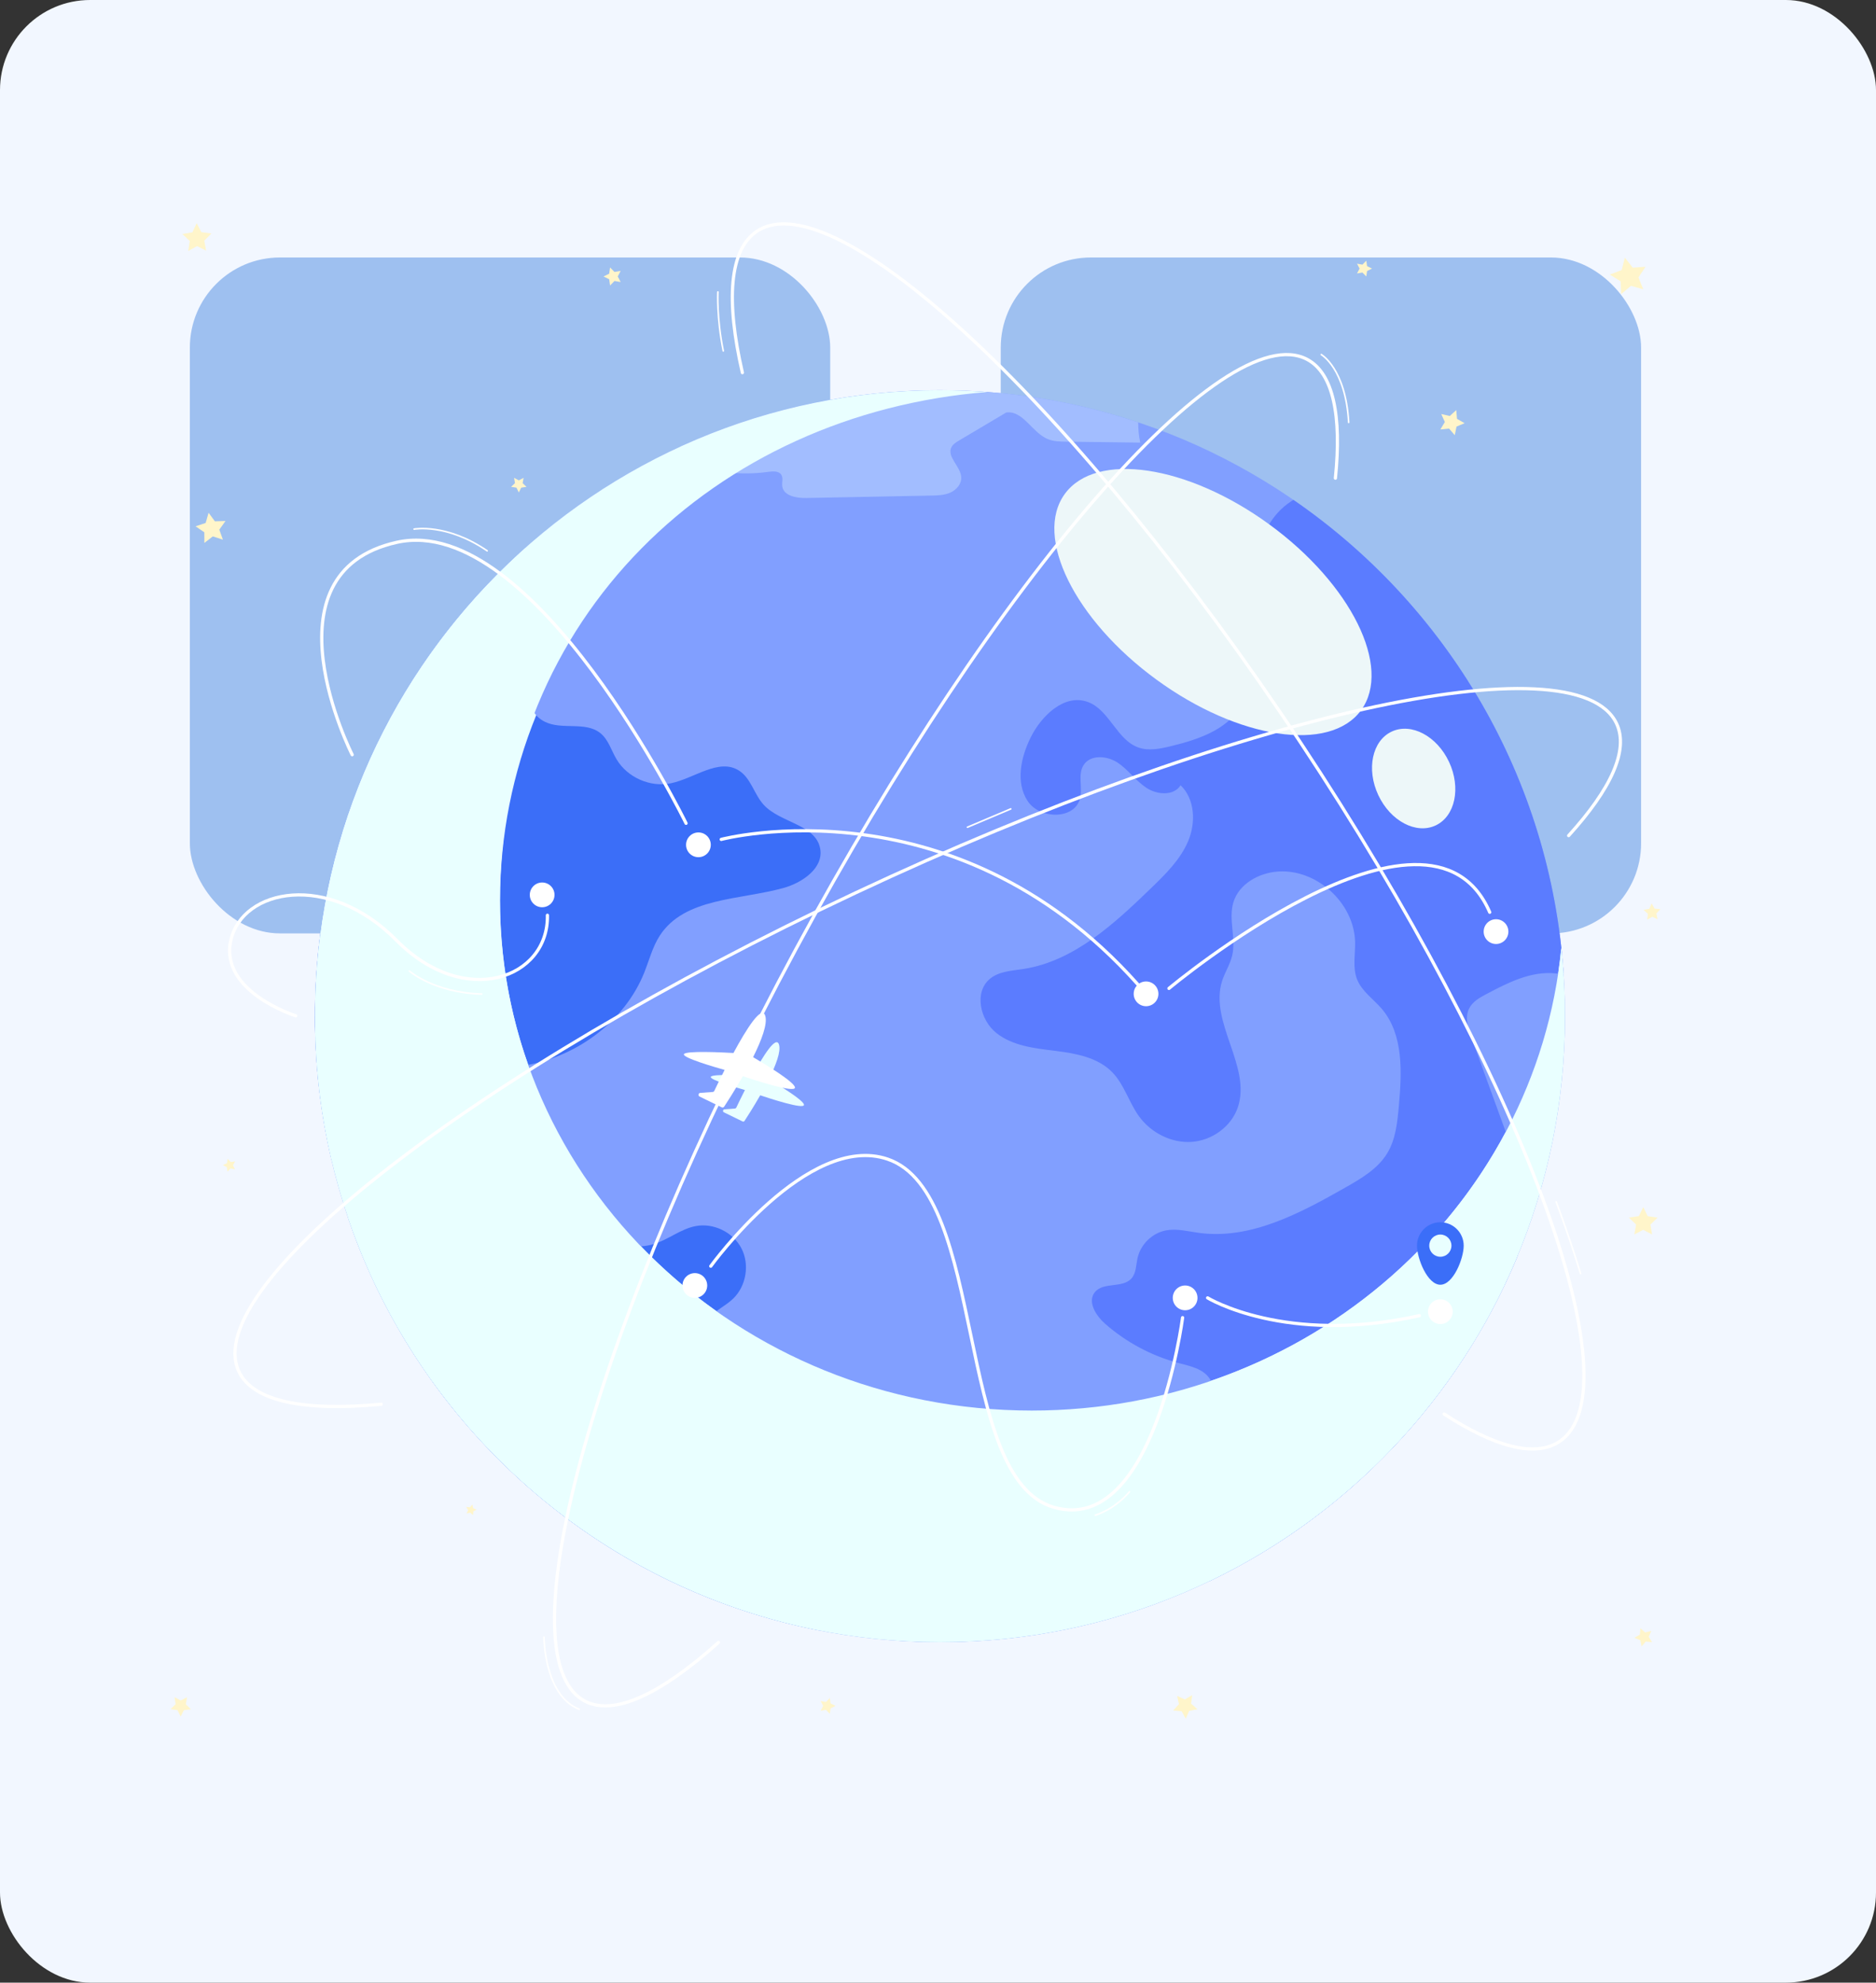<svg xmlns="http://www.w3.org/2000/svg" width="583" height="616" viewBox="0 0 583 616" fill="none"><rect x="0" y="0" width="583" height="616" fill="#333333" stroke="none"/><rect width="583" height="616" rx="28" fill="#F2F7FF"></rect><g clip-path="url(#clip0_1169_528)"><rect x="311" y="80" width="199" height="210" rx="28" fill="#7BA8EA" fill-opacity="0.7"></rect><rect x="59" y="80" width="199" height="210" rx="28" fill="#7BA8EA" fill-opacity="0.7"></rect><path d="M292.117 510.227C399.398 510.227 486.366 423.151 486.366 315.736C486.366 208.322 399.398 121.245 292.117 121.245C184.836 121.245 97.867 208.322 97.867 315.736C97.867 423.151 184.836 510.227 292.117 510.227Z" fill="#819FFF"></path><path d="M401.964 155.312C401.807 155.402 401.65 155.492 401.493 155.592C394.359 160.089 389.543 169.43 392.87 177.179C395.311 182.853 401.717 187.888 399.668 193.719C398.268 197.7 393.53 199.348 390.921 202.668C387.639 206.839 388.244 212.839 386.262 217.761C382.835 226.261 372.822 229.67 363.918 231.823C360.603 232.631 357.064 233.382 353.849 232.272C347.051 229.928 344.789 220.531 338.024 218.087C330.845 215.485 323.7 222.269 320.306 229.11C317.248 235.277 315.569 243.048 319.32 248.823C323.072 254.599 333.914 254.756 335.639 248.095C336.523 244.686 334.855 240.694 336.736 237.722C338.853 234.369 344.061 234.773 347.354 236.971C350.646 239.168 352.976 242.6 356.28 244.787C359.584 246.973 364.792 247.343 366.886 243.979C371.377 248.274 371.657 255.63 369.238 261.349C366.819 267.079 362.238 271.565 357.781 275.882C346.323 286.973 333.802 298.612 318.055 301.057C314.426 301.618 310.45 301.775 307.617 304.13C302.655 308.256 304.559 316.902 309.61 320.928C314.65 324.954 321.471 325.705 327.866 326.49C334.272 327.286 341.126 328.508 345.64 333.128C349.403 336.986 350.837 342.537 354.006 346.888C357.725 351.979 364.03 355.208 370.324 354.782C376.607 354.356 382.588 350.095 384.649 344.129C389.039 331.368 375.655 317.564 379.811 304.724C380.673 302.078 382.241 299.678 382.902 296.964C384.212 291.548 381.681 285.683 383.294 280.345C385.03 274.615 391.223 271.184 397.193 270.78C409.233 269.973 420.836 280.581 421.116 292.658C421.205 296.572 420.298 300.665 421.743 304.298C423.221 308.021 426.805 310.387 429.403 313.426C436.213 321.41 435.653 333.117 434.723 343.58C434.264 348.682 433.749 353.997 431.072 358.37C428.138 363.17 423.042 366.153 418.148 368.934C404.036 376.952 388.58 385.261 372.508 383.041C369.148 382.581 365.755 381.661 362.429 382.267C358.139 383.052 354.488 386.562 353.525 390.823C353.032 393.021 353.121 395.544 351.61 397.226C348.832 400.321 342.84 398.235 340.242 401.476C337.845 404.459 340.578 408.787 343.456 411.311C350.019 417.074 357.926 421.291 366.371 423.522C369.865 424.442 373.819 425.26 375.857 428.243C377.403 430.508 377.425 433.446 377.324 436.183C376.955 446.432 375.7 456.659 373.572 466.695L387.785 470.16C384.638 475.655 381.491 481.161 378.343 486.656C377.481 488.169 376.607 489.706 375.857 491.287C418.864 470.687 453.102 434.725 471.515 390.487C472.881 384.532 474.427 378.555 473.99 372.489C473.62 367.319 471.828 362.374 470.059 357.507C465.803 345.8 461.547 334.093 457.28 322.397C456.216 319.47 455.163 316.14 456.552 313.347C457.616 311.194 459.867 309.938 461.995 308.817C468.703 305.262 475.95 301.607 483.487 302.448C484.294 302.537 485.111 302.672 485.94 302.806C481.919 241.579 449.619 188.09 401.964 155.323V155.312Z" fill="#5B7CFF"></path><path d="M97.867 315.736C97.867 331.087 99.648 346.024 103.008 360.355C103.187 360.4 103.377 360.445 103.545 360.49C108.249 361.892 111.643 366.837 111.251 371.737C111.049 374.227 109.885 376.57 108.16 378.353C130.279 443.505 185.954 493.126 254.575 506.571C254.317 504.071 254.508 501.402 253.914 498.957C252.738 494.023 248.549 490.479 244.573 487.34C236.745 481.15 228.535 474.78 224.156 465.809C219.777 456.838 220.628 444.413 228.815 438.706C224.694 434.781 220.628 430.542 218.523 425.249C216.417 419.956 216.686 413.351 220.583 409.202C222.689 406.948 225.623 405.625 227.841 403.483C231.918 399.559 233.015 392.864 230.406 387.84C227.796 382.816 221.692 379.867 216.137 380.955C211.489 381.863 207.659 385.171 203.134 386.539C192.763 389.668 181.384 382.088 171.024 385.272C163.98 387.436 159.343 393.997 153.418 398.404C147.494 402.799 137.459 404.134 133.987 397.63L134.457 392.045C128.342 389.074 121.096 382.973 124.355 376.997C125.228 375.382 126.763 374.238 127.894 372.803C133.953 365.11 126.897 353.336 130.347 344.163C132.486 338.466 138.343 334.956 144.234 333.476C150.125 331.996 156.285 332.097 162.3 331.177C178.752 328.654 194.029 317.631 200.222 302.156C201.768 298.299 202.787 294.172 205.049 290.684C212.732 278.854 229.812 279.661 243.409 275.916C249.367 274.267 256.042 269.681 254.877 263.603C253.444 256.101 242.501 255.686 237.338 250.057C234.37 246.816 233.396 241.826 229.7 239.449C223.406 235.401 215.768 241.882 208.432 243.374C202.025 244.674 194.958 241.546 191.61 235.917C189.974 233.169 189.09 229.827 186.603 227.809C181.967 224.03 174.675 226.912 169.322 224.254C162.3 220.767 162.792 210.439 165.973 203.262C169.154 196.085 174.071 188.752 172.391 181.093C171.304 176.147 167.922 172.716 163.812 169.733C123.392 205.37 97.878 257.57 97.878 315.736H97.867Z" fill="#3B6EF8"></path><path d="M211.511 138.727C211.332 139.063 211.142 139.4 210.974 139.748C210.638 140.476 210.347 141.329 210.694 142.058C210.996 142.674 211.668 142.988 212.295 143.246C220.628 146.666 229.879 147.844 238.794 146.599C240.261 146.397 242.098 146.296 242.848 147.575C243.442 148.584 242.949 149.874 243.095 151.029C243.464 154.067 247.496 154.796 250.554 154.729C263.467 154.482 276.369 154.236 289.283 153.978C291.332 153.933 293.438 153.888 295.319 153.058C297.201 152.228 298.791 150.423 298.724 148.371C298.612 144.917 294.099 141.934 295.711 138.884C296.193 137.987 297.111 137.426 297.985 136.899C302.891 133.984 307.796 131.079 312.702 128.164C317.887 127.457 320.709 134.342 325.537 136.395C327.351 137.168 329.389 137.202 331.36 137.224C339.021 137.325 346.682 137.415 354.342 137.516C353.906 135.453 353.704 133.333 353.715 131.225C334.362 124.744 313.642 121.234 292.116 121.234C263.355 121.234 236.061 127.502 211.511 138.727Z" fill="#A2BDFF"></path><path d="M339.514 496.703C337.991 497.32 336.446 498.094 334.81 497.97C333.175 497.858 331.495 496.389 331.865 494.786C332.022 494.113 332.481 493.575 332.94 493.059L338.495 486.7C333.993 484.088 328.247 486.252 323.835 489.022C319.422 491.792 314.987 495.279 309.779 495.324C307.886 495.335 306.016 494.887 304.134 494.965C302.253 495.043 300.203 495.817 299.408 497.533C299.049 498.307 298.915 499.271 298.187 499.72C297.694 500.022 297.078 499.978 296.507 499.933C293.685 499.708 290.851 499.72 288.029 499.966C286.987 500.056 285.901 500.191 285.016 500.74C283.829 501.469 283.168 502.803 282.496 504.014C281.354 506.067 279.976 507.973 278.408 509.722C282.944 510.036 287.525 510.216 292.15 510.216C316.734 510.216 340.254 505.629 361.903 497.286C354.914 494.158 346.66 493.799 339.559 496.703H339.514Z" fill="#A2BDFF"></path><g style="mix-blend-mode:multiply"><path d="M485.213 294.497C477.451 375.124 406.747 438.257 320.643 438.257C229.364 438.257 155.356 367.286 155.356 279.74C155.356 192.194 222.028 128.512 306.856 121.795C301.995 121.425 297.078 121.245 292.117 121.245C184.834 121.245 97.867 208.32 97.867 315.736C97.867 423.153 184.834 510.227 292.117 510.227C399.4 510.227 486.366 423.153 486.366 315.736C486.366 308.559 485.963 301.484 485.213 294.509V294.497Z" fill="#E9FFFF"></path></g><g style="mix-blend-mode:multiply"><path d="M484.216 302.537C484.776 302.616 485.347 302.706 485.918 302.795C485.896 302.504 485.885 302.223 485.862 301.932C485.773 300.62 485.661 299.319 485.549 298.018C485.493 297.39 485.437 296.751 485.369 296.123C485.313 295.618 485.257 295.114 485.201 294.609C484.944 297.267 484.608 299.913 484.216 302.537V302.537Z" fill="#E9FFFF"></path></g><g style="mix-blend-mode:multiply"><path d="M473.968 372.466C473.599 367.297 471.807 362.351 470.037 357.485C469.332 355.556 468.637 353.627 467.932 351.698C448.903 387.459 416.132 415.37 376.306 429.028C377.381 431.159 377.392 433.738 377.303 436.16C376.933 446.41 375.679 456.636 373.551 466.673L387.763 470.138C384.616 475.633 381.469 481.138 378.322 486.633C377.46 488.147 376.586 489.683 375.836 491.265C377 490.704 378.154 490.132 379.307 489.549C379.52 489.448 379.733 489.336 379.935 489.235C380.987 488.697 382.029 488.147 383.082 487.598C383.384 487.441 383.687 487.284 383.978 487.127C384.963 486.6 385.938 486.05 386.923 485.501C387.271 485.31 387.618 485.108 387.965 484.918C388.906 484.379 389.847 483.83 390.776 483.28C391.146 483.056 391.515 482.843 391.885 482.619C392.792 482.069 393.699 481.509 394.606 480.948C394.987 480.712 395.368 480.477 395.749 480.23C396.634 479.67 397.518 479.098 398.403 478.514C398.784 478.268 399.165 478.01 399.546 477.763C400.419 477.18 401.282 476.597 402.144 476.003C402.513 475.745 402.894 475.487 403.264 475.229C404.126 474.623 404.977 474.018 405.829 473.401C406.187 473.143 406.545 472.874 406.915 472.616C407.766 471.988 408.617 471.349 409.469 470.71C409.805 470.452 410.152 470.183 410.488 469.925C411.339 469.263 412.19 468.602 413.041 467.929C413.355 467.682 413.668 467.424 413.982 467.177C414.844 466.482 415.696 465.787 416.547 465.069C416.827 464.834 417.107 464.598 417.376 464.363C418.249 463.623 419.123 462.883 419.985 462.12C420.209 461.918 420.433 461.716 420.657 461.526C421.564 460.718 422.472 459.922 423.356 459.104C423.502 458.969 423.636 458.834 423.782 458.7C424.745 457.803 425.708 456.906 426.66 455.997H426.683C434.075 448.865 440.918 441.173 447.111 432.964C447.145 432.919 447.178 432.875 447.212 432.83C448.03 431.753 448.825 430.665 449.62 429.567C449.709 429.443 449.799 429.32 449.889 429.196C450.639 428.142 451.389 427.088 452.117 426.023C452.241 425.855 452.353 425.675 452.476 425.507C453.181 424.464 453.887 423.421 454.581 422.367C454.716 422.165 454.85 421.964 454.985 421.762C455.657 420.719 456.329 419.676 456.978 418.622C457.113 418.398 457.258 418.185 457.393 417.96C458.042 416.917 458.681 415.863 459.308 414.798C459.442 414.563 459.588 414.327 459.722 414.103C460.349 413.037 460.954 411.972 461.559 410.896C461.682 410.671 461.816 410.436 461.94 410.212C462.544 409.124 463.138 408.036 463.72 406.926C463.832 406.713 463.944 406.489 464.068 406.276C464.661 405.154 465.232 404.033 465.804 402.9C465.904 402.698 466.005 402.508 466.095 402.306C466.666 401.151 467.237 399.985 467.786 398.818C467.864 398.65 467.943 398.493 468.01 398.325C468.581 397.114 469.141 395.892 469.679 394.669C469.724 394.568 469.768 394.468 469.813 394.367C470.384 393.077 470.944 391.776 471.482 390.475C472.848 384.521 474.394 378.544 473.957 372.477L473.968 372.466Z" fill="#E9FFFF"></path></g><g style="mix-blend-mode:multiply"><path d="M98.013 322.801C98.058 324.056 98.114 325.312 98.181 326.568C98.215 327.185 98.259 327.802 98.293 328.43C98.371 329.63 98.45 330.818 98.55 332.018C98.595 332.624 98.651 333.218 98.707 333.824C98.819 335.057 98.942 336.291 99.077 337.513C99.133 338.051 99.2 338.589 99.256 339.117C99.413 340.462 99.592 341.808 99.782 343.153C99.838 343.557 99.894 343.95 99.951 344.353C100.197 346.013 100.454 347.673 100.746 349.321C100.757 349.4 100.768 349.467 100.779 349.545C101.418 353.19 102.157 356.789 102.997 360.367C103.176 360.411 103.366 360.456 103.534 360.501C108.238 361.903 111.632 366.848 111.24 371.749C111.038 374.238 109.874 376.582 108.149 378.365C108.776 380.215 109.437 382.054 110.12 383.882C110.277 384.308 110.433 384.723 110.601 385.138C111.184 386.674 111.789 388.199 112.416 389.724C112.55 390.049 112.673 390.375 112.808 390.688C113.581 392.528 114.376 394.367 115.193 396.172C115.249 396.307 115.317 396.441 115.384 396.576C116.134 398.213 116.907 399.839 117.702 401.454C117.893 401.857 118.094 402.25 118.296 402.642C119.057 404.167 119.83 405.67 120.637 407.173C120.76 407.397 120.872 407.632 120.995 407.857C121.936 409.617 122.91 411.355 123.907 413.071C124.019 413.262 124.142 413.464 124.254 413.654C125.128 415.157 126.024 416.637 126.942 418.106C127.155 418.454 127.379 418.801 127.592 419.16C128.566 420.708 129.552 422.244 130.571 423.758C130.627 423.847 130.694 423.948 130.75 424.038C131.87 425.709 133.012 427.357 134.188 428.983C134.334 429.196 134.491 429.398 134.647 429.611C135.655 431.013 136.686 432.392 137.739 433.76C137.963 434.052 138.175 434.332 138.399 434.624C140.83 437.764 143.339 440.825 145.948 443.808C146.116 443.999 146.284 444.189 146.452 444.38C147.617 445.703 148.804 447.015 150.014 448.305C150.204 448.507 150.394 448.72 150.596 448.921C153.34 451.837 156.162 454.674 159.085 457.421C159.253 457.578 159.421 457.735 159.589 457.892C160.933 459.148 162.3 460.393 163.689 461.615C163.823 461.739 163.957 461.851 164.092 461.974C167.138 464.654 170.274 467.233 173.5 469.723C173.656 469.835 173.802 469.958 173.959 470.071C175.516 471.27 177.084 472.448 178.685 473.592C178.719 473.614 178.764 473.648 178.797 473.67C182.146 476.081 185.584 478.391 189.09 480.589C189.213 480.668 189.336 480.746 189.471 480.824C194.734 484.11 200.166 487.16 205.755 489.941C205.845 489.986 205.934 490.031 206.024 490.076C211.657 492.868 217.459 495.402 223.384 497.656L223.529 497.712C229.51 499.978 235.625 501.951 241.863 503.622H241.908C246.086 504.755 250.319 505.73 254.597 506.571C254.34 504.071 254.53 501.402 253.937 498.957C252.761 494.023 248.572 490.48 244.596 487.34C236.767 481.15 228.558 474.78 224.179 465.809C219.8 456.838 220.651 444.414 228.838 438.706C224.716 434.781 220.651 430.542 218.545 425.249C216.44 419.956 216.708 413.351 220.606 409.202C221.233 408.53 221.939 407.946 222.678 407.397C214.211 401.409 206.349 394.658 199.226 387.257C189.963 387.941 180.107 382.491 171.058 385.272C164.013 387.437 159.377 393.997 153.452 398.404C147.527 402.799 137.492 404.134 134.02 397.63L134.491 392.045C128.376 389.074 121.129 382.973 124.388 376.997C125.262 375.382 126.796 374.238 127.928 372.803C133.987 365.11 126.931 353.336 130.38 344.163C132.52 338.466 138.377 334.956 144.268 333.476C150.159 331.996 156.319 332.097 162.333 331.177C162.949 331.087 163.554 330.953 164.159 330.841C158.469 314.816 155.39 297.637 155.39 279.762C155.39 259.454 159.388 240.032 166.645 222.191C162.557 217.661 163.308 209.34 165.996 203.273C169.176 196.097 174.093 188.763 172.413 181.104C171.327 176.159 167.945 172.727 163.834 169.744C162.591 170.843 161.359 171.953 160.149 173.086C160.105 173.12 160.06 173.164 160.026 173.209C158.85 174.308 157.685 175.418 156.532 176.54L156.364 176.708C155.222 177.829 154.079 178.973 152.959 180.117C152.914 180.162 152.87 180.207 152.825 180.263C151.682 181.44 150.551 182.64 149.431 183.851L149.398 183.885C141.435 192.519 134.244 201.883 127.939 211.852C127.872 211.964 127.804 212.065 127.737 212.177C126.931 213.455 126.147 214.745 125.363 216.046C125.228 216.259 125.105 216.483 124.971 216.707C124.265 217.907 123.571 219.107 122.888 220.318C122.731 220.599 122.563 220.89 122.406 221.17C121.768 222.325 121.129 223.492 120.513 224.658C120.334 224.983 120.166 225.308 119.998 225.645C119.405 226.789 118.811 227.932 118.24 229.087C118.061 229.435 117.893 229.783 117.713 230.141C117.153 231.296 116.593 232.451 116.056 233.618C115.888 233.965 115.731 234.313 115.563 234.672C115.014 235.86 114.488 237.072 113.961 238.271C113.816 238.597 113.67 238.922 113.536 239.247C112.987 240.537 112.449 241.826 111.934 243.127C111.833 243.374 111.733 243.62 111.632 243.878C111.027 245.392 110.445 246.928 109.874 248.465C109.874 248.498 109.851 248.521 109.84 248.543C108.664 251.739 107.566 254.98 106.558 258.254C106.491 258.456 106.435 258.658 106.379 258.86C105.954 260.25 105.539 261.641 105.147 263.043C105.024 263.502 104.901 263.962 104.778 264.422C104.464 265.566 104.15 266.721 103.859 267.876C103.714 268.448 103.579 269.019 103.445 269.591C103.187 270.645 102.93 271.711 102.694 272.776C102.549 273.404 102.414 274.032 102.28 274.671C102.067 275.68 101.854 276.701 101.642 277.721C101.507 278.394 101.384 279.067 101.261 279.729C101.07 280.715 100.891 281.713 100.723 282.711C100.6 283.407 100.488 284.102 100.376 284.797C100.219 285.784 100.074 286.771 99.928 287.758C99.827 288.464 99.727 289.182 99.626 289.888C99.491 290.875 99.379 291.862 99.256 292.849C99.178 293.566 99.088 294.284 99.01 295.002C98.898 296.011 98.808 297.02 98.719 298.029C98.651 298.736 98.584 299.442 98.528 300.149C98.45 301.203 98.382 302.257 98.315 303.311C98.27 303.984 98.226 304.657 98.192 305.33C98.136 306.496 98.091 307.662 98.046 308.828C98.024 309.4 98.002 309.961 97.979 310.533C97.934 312.271 97.912 314.02 97.912 315.77C97.912 317.519 97.946 319.392 97.99 321.186C98.002 321.735 98.035 322.285 98.058 322.834L98.013 322.801Z" fill="#E9FFFF"></path></g><g style="mix-blend-mode:soft-light"><path d="M422.992 220.657C432.682 207.343 419.922 181.509 394.491 162.956C369.061 144.402 340.591 140.155 330.901 153.469C321.211 166.783 333.972 192.617 359.402 211.17C384.832 229.724 413.303 233.971 422.992 220.657Z" fill="#EDF7F9"></path></g><g style="mix-blend-mode:soft-light"><path d="M446.157 256.458C452.226 253.605 454.086 244.766 450.311 236.716C446.537 228.665 438.556 224.452 432.487 227.305C426.417 230.158 424.557 238.997 428.332 247.048C432.107 255.098 440.087 259.311 446.157 256.458Z" fill="#EDF7F9"></path></g><path d="M223.26 510.317C205.351 526.397 190.691 533.361 181.641 528.472C155.893 514.555 185.315 409.976 247.351 294.89C309.386 179.803 380.561 97.797 406.309 111.713C414.317 116.042 416.983 129.128 415.001 148.562" stroke="white" stroke-linecap="round" stroke-linejoin="round"></path><path d="M118.463 436.295C94.518 438.56 78.592 435.431 74.224 426.113C61.792 399.592 147.56 333.039 265.785 277.452C384.022 221.866 489.95 198.306 502.381 224.826C506.245 233.068 500.623 245.179 487.486 259.622" stroke="white" stroke-linecap="round" stroke-linejoin="round"></path><path d="M356.156 312.63C358.278 312.63 359.998 310.908 359.998 308.783C359.998 306.659 358.278 304.937 356.156 304.937C354.034 304.937 352.314 306.659 352.314 308.783C352.314 310.908 354.034 312.63 356.156 312.63Z" fill="white"></path><path d="M217.045 266.328C219.166 266.328 220.886 264.606 220.886 262.482C220.886 260.358 219.166 258.635 217.045 258.635C214.923 258.635 213.203 260.358 213.203 262.482C213.203 264.606 214.923 266.328 217.045 266.328Z" fill="white"></path><path d="M168.481 281.882C170.603 281.882 172.323 280.16 172.323 278.035C172.323 275.911 170.603 274.189 168.481 274.189C166.36 274.189 164.64 275.911 164.64 278.035C164.64 280.16 166.36 281.882 168.481 281.882Z" fill="white"></path><path d="M230.708 115.784C225.534 93.289 226.643 77.567 235.21 71.871C259.581 55.667 335.169 126.695 404.047 230.534C472.915 334.373 508.99 431.675 484.619 447.89C477.048 452.925 464.515 449.538 448.791 439.345" stroke="white" stroke-linecap="round" stroke-linejoin="round"></path><path d="M224.134 260.8C224.134 260.8 298.556 241.019 356.157 308.795" stroke="white" stroke-linecap="round" stroke-linejoin="round"></path><path d="M213.202 255.798C213.202 255.798 165.905 159.035 123.324 168.5C80.753 177.975 109.447 234.492 109.447 234.492" stroke="white" stroke-linecap="round" stroke-linejoin="round"></path><path d="M363.27 307.101C363.27 307.101 444.043 239.583 462.959 283.44" stroke="white" stroke-linecap="round" stroke-linejoin="round"></path><path d="M464.918 293.297C467.039 293.297 468.759 291.575 468.759 289.451C468.759 287.327 467.039 285.604 464.918 285.604C462.796 285.604 461.076 287.327 461.076 289.451C461.076 291.575 462.796 293.297 464.918 293.297Z" fill="white"></path><path d="M220.886 393.402C220.886 393.402 251.047 351.71 275.854 360.142C306.945 370.717 296.462 459.496 327.575 468.332C358.688 477.169 367.514 409.393 367.514 409.393" stroke="white" stroke-linecap="round" stroke-linejoin="round"></path><path d="M368.298 407.094C370.419 407.094 372.139 405.372 372.139 403.248C372.139 401.124 370.419 399.401 368.298 399.401C366.176 399.401 364.456 401.124 364.456 403.248C364.456 405.372 366.176 407.094 368.298 407.094Z" fill="white"></path><path d="M447.614 411.378C449.736 411.378 451.456 409.656 451.456 407.532C451.456 405.407 449.736 403.685 447.614 403.685C445.492 403.685 443.772 405.407 443.772 407.532C443.772 409.656 445.492 411.378 447.614 411.378Z" fill="white"></path><path d="M215.935 403.248C218.057 403.248 219.777 401.526 219.777 399.402C219.777 397.277 218.057 395.555 215.935 395.555C213.814 395.555 212.094 397.277 212.094 399.402C212.094 401.526 213.814 403.248 215.935 403.248Z" fill="white"></path><path d="M91.909 315.612C91.909 315.612 68.154 308.155 71.726 292.165C75.299 276.174 102 270.69 123.234 292.165C144.469 313.639 170.531 303.95 170.117 284.371" stroke="white" stroke-linecap="round" stroke-linejoin="round"></path><path d="M375.285 403.248C375.285 403.248 399.466 418.039 441.084 408.776" stroke="white" stroke-linecap="round" stroke-linejoin="round"></path><path d="M169.053 508.646C169.053 508.646 169.053 526.745 179.984 531.062" stroke="white" stroke-width="0.5" stroke-linecap="round" stroke-linejoin="round"></path><path d="M410.609 110.166C410.609 110.166 418.18 114.494 419.121 131.236" stroke="white" stroke-width="0.5" stroke-linecap="round" stroke-linejoin="round"></path><path d="M128.688 164.395C128.688 164.395 138.779 162.5 151.39 171.135" stroke="white" stroke-width="0.5" stroke-linecap="round" stroke-linejoin="round"></path><path d="M483.611 373.408C483.611 373.408 487.397 383.355 491.182 395.667" stroke="white" stroke-width="0.5" stroke-linecap="round" stroke-linejoin="round"></path><path d="M340.398 470.755C340.398 470.755 346.178 469.173 351.016 463.488" stroke="white" stroke-width="0.5" stroke-linecap="round" stroke-linejoin="round"></path><path d="M127.222 301.696C127.222 301.696 134.793 308.436 149.711 308.851" stroke="white" stroke-width="0.5" stroke-linecap="round" stroke-linejoin="round"></path><path d="M300.662 257.009L314.113 251.324" stroke="white" stroke-width="0.5" stroke-linecap="round" stroke-linejoin="round"></path><path d="M223.092 90.721C223.092 90.721 222.666 98.716 224.772 109.033" stroke="white" stroke-width="0.5" stroke-linecap="round" stroke-linejoin="round"></path><g style="mix-blend-mode:multiply"><path d="M238.928 335.337C241.112 330.964 242.747 326.68 242.086 324.55C241.179 321.623 237.192 327.981 233.799 334.261C230.987 334.104 221.512 333.633 220.908 334.541C220.303 335.45 228.837 337.917 231.503 338.668C230.17 341.292 229.151 343.423 228.815 344.14C228.736 344.297 228.579 344.409 228.4 344.421L225.152 344.667C224.648 344.701 224.514 345.396 224.973 345.609L230.752 348.424C230.976 348.536 231.245 348.469 231.379 348.256C232.063 347.213 234.112 344.051 236.251 340.305C239.174 341.292 249.859 344.779 249.848 343.277C249.837 341.898 242.198 337.266 238.928 335.337V335.337Z" fill="#E9FFFF"></path></g><path d="M234.046 328.441C236.655 323.227 238.593 318.124 237.809 315.59C236.734 312.103 231.974 319.683 227.931 327.163C224.582 326.972 213.292 326.411 212.564 327.499C211.848 328.576 222.017 331.525 225.187 332.422C223.596 335.55 222.387 338.085 221.983 338.937C221.894 339.128 221.703 339.251 221.491 339.273L217.615 339.565C217.011 339.61 216.854 340.428 217.403 340.698L224.291 344.05C224.559 344.185 224.873 344.095 225.041 343.849C225.859 342.615 228.3 338.836 230.854 334.373C234.337 335.539 247.071 339.711 247.049 337.905C247.037 336.268 237.932 330.74 234.034 328.452L234.046 328.441Z" fill="white"></path><path d="M447.614 379.755C443.604 379.755 440.356 383.007 440.356 387.022C440.356 391.036 443.604 399.166 447.614 399.166C451.623 399.166 454.871 391.036 454.871 387.022C454.871 383.007 451.623 379.755 447.614 379.755ZM447.614 390.475C445.71 390.475 444.164 388.928 444.164 387.022C444.164 385.115 445.71 383.568 447.614 383.568C449.518 383.568 451.063 385.115 451.063 387.022C451.063 388.928 449.518 390.475 447.614 390.475Z" fill="#3B6EF8"></path><path d="M168.481 250.169C164.472 250.169 161.224 253.421 161.224 257.436C161.224 261.45 164.472 269.58 168.481 269.58C172.491 269.58 175.739 261.45 175.739 257.436C175.739 253.421 172.491 250.169 168.481 250.169ZM168.481 260.89C166.577 260.89 165.032 259.342 165.032 257.436C165.032 255.529 166.577 253.982 168.481 253.982C170.385 253.982 171.931 255.529 171.931 257.436C171.931 259.342 170.385 260.89 168.481 260.89Z" fill="#3B6EF8"></path><path d="M372.138 531.062L369.551 531.567L368.498 534L367.21 531.679L364.578 531.432L366.381 529.492L365.81 526.913L368.207 528.023L370.48 526.677L370.156 529.313L372.138 531.062Z" fill="#FFF5CA"></path><path d="M73.025 363.304L71.659 363.035L70.673 364.011L70.494 362.632L69.273 361.992L70.528 361.409L70.752 360.041L71.704 361.05L73.07 360.849L72.398 362.06L73.025 363.304Z" fill="#FFF5CA"></path><path d="M447.614 133.445L449.014 131.113L447.894 128.635L450.549 129.251L452.565 127.412L452.789 130.137L455.152 131.483L452.643 132.537L452.094 135.206L450.313 133.154L447.614 133.445Z" fill="#FFF5CA"></path><path d="M426.379 83.443L424.844 84.206L424.598 85.899L423.4 84.677L421.72 84.957L422.515 83.443L421.72 81.93L423.4 82.221L424.598 80.999L424.844 82.692L426.379 83.443Z" fill="#FFF5CA"></path><path d="M259.659 530.019L258.124 530.771L257.878 532.464L256.691 531.241L255.011 531.533L255.806 530.019L255.011 528.505L256.691 528.797L257.878 527.563L258.124 529.257L259.659 530.019Z" fill="#FFF5CA"></path><path d="M161.235 153.013L160.495 151.511L158.838 151.275L160.036 150.109L159.756 148.461L161.235 149.246L162.713 148.461L162.422 150.109L163.62 151.275L161.974 151.511L161.235 153.013Z" fill="#FFF5CA"></path><path d="M64.066 77.881L61.255 76.468L58.499 77.982L58.97 74.865L56.674 72.712L59.787 72.196L61.12 69.348L62.565 72.14L65.69 72.544L63.483 74.786L64.066 77.881Z" fill="#FFF5CA"></path><path d="M59.317 531.062L57.133 531.365L56.147 533.338L55.184 531.354L53 531.028L54.59 529.492L54.232 527.317L56.169 528.348L58.13 527.339L57.749 529.515L59.317 531.062Z" fill="#FFF5CA"></path><path d="M146.988 470.755L146.126 469.97L145.006 470.239L145.488 469.185L144.883 468.187L146.036 468.321L146.798 467.447L147.022 468.579L148.086 469.039L147.089 469.6L146.988 470.755Z" fill="#FFF5CA"></path><path d="M513.413 510.227L511.442 510.025L510.165 511.539L509.75 509.599L507.925 508.859L509.627 507.861L509.773 505.887L511.251 507.199L513.166 506.728L512.371 508.545L513.413 510.227Z" fill="#FFF5CA"></path><path d="M513.412 383.557L510.657 382.099L507.902 383.545L508.44 380.473L506.211 378.286L509.291 377.849L510.68 375.057L512.046 377.86L515.126 378.308L512.897 380.484L513.412 383.557Z" fill="#FFF5CA"></path><path d="M515.126 285.616L513.469 284.831L511.889 285.75L512.113 283.934L510.747 282.7L512.55 282.364L513.289 280.682L514.174 282.297L516 282.476L514.734 283.822L515.126 285.616Z" fill="#FFF5CA"></path><path d="M510.669 89.88L506.85 88.815L503.815 91.371L503.635 87.402L500.275 85.305L503.983 83.903L504.946 80.057L507.41 83.163L511.374 82.883L509.179 86.191L510.669 89.88Z" fill="#FFF5CA"></path><path d="M69.273 167.67L66.126 166.66L63.516 168.69L63.494 165.382L60.773 163.521L63.908 162.489L64.827 159.315L66.776 161.973L70.079 161.872L68.153 164.563L69.273 167.67Z" fill="#FFF5CA"></path><path d="M187.555 85.899L189.313 85.036L189.593 83.096L190.959 84.497L192.886 84.161L191.967 85.899L192.886 87.626L190.959 87.301L189.593 88.703L189.313 86.763L187.555 85.899Z" fill="#FFF5CA"></path></g><defs><clipPath id="clip0_1169_528"><rect width="463" height="465" fill="white" transform="translate(53 69)"></rect></clipPath></defs></svg>